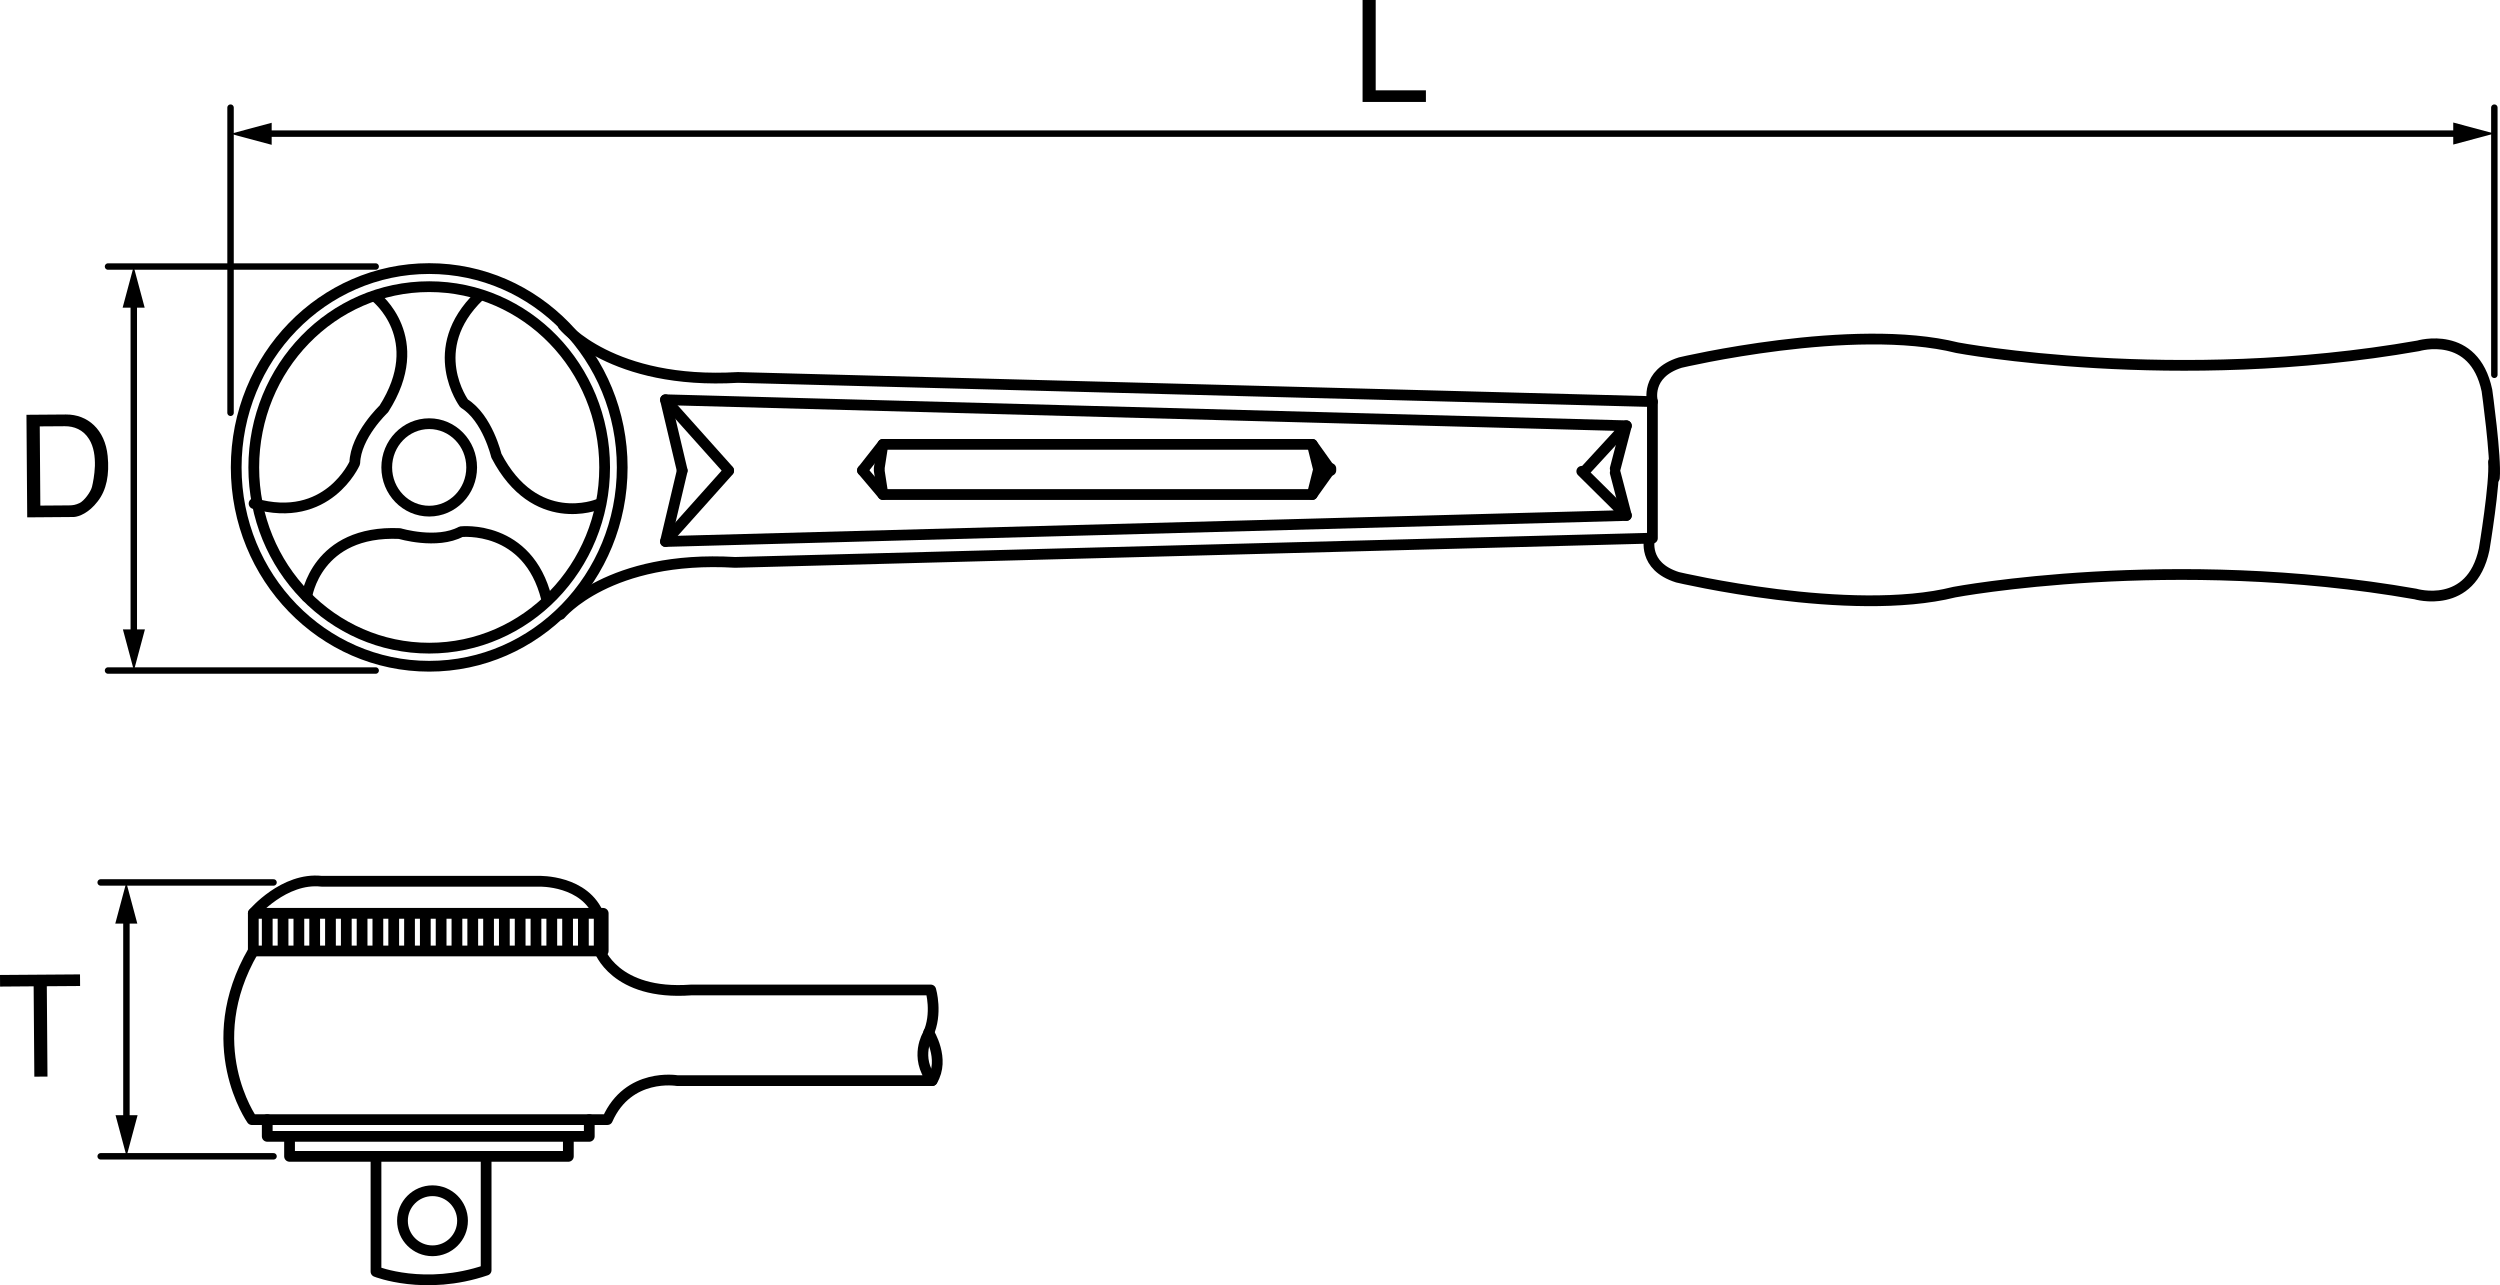<?xml version="1.0" encoding="utf-8"?>
<!-- Generator: Adobe Illustrator 18.1.1, SVG Export Plug-In . SVG Version: 6.00 Build 0)  -->
<!DOCTYPE svg PUBLIC "-//W3C//DTD SVG 1.1//EN" "http://www.w3.org/Graphics/SVG/1.1/DTD/svg11.dtd">
<svg version="1.1" id="レイヤー_1" xmlns="http://www.w3.org/2000/svg" xmlns:xlink="http://www.w3.org/1999/xlink" x="0px"
	 y="0px" viewBox="0 0 116.214 59.745" enable-background="new 0 0 116.214 59.745" xml:space="preserve">
<g>
	
		<ellipse fill="none" stroke="#000000" stroke-width="0.5" stroke-linecap="round" stroke-linejoin="round" cx="19.952" cy="21.728" rx="8.155" ry="8.402"/>
	
		<ellipse fill="none" stroke="#000000" stroke-width="0.5" stroke-linecap="round" stroke-linejoin="round" cx="19.952" cy="21.728" rx="1.974" ry="2.033"/>
	
		<ellipse fill="none" stroke="#000000" stroke-width="0.5" stroke-linecap="round" stroke-linejoin="round" cx="19.952" cy="21.728" rx="8.972" ry="9.243"/>
	<path fill="none" stroke="#000000" stroke-width="0.5" stroke-linecap="round" stroke-linejoin="round" d="M14.259,27.741
		c0,0,0.433-3.111,4.319-2.938c0,0,1.729,0.519,2.853-0.086c0,0,3.11-0.346,3.974,3.11"/>
	<path fill="none" stroke="#000000" stroke-width="0.5" stroke-linecap="round" stroke-linejoin="round" d="M27.778,23.452
		c0,0-2.909,1.181-4.704-2.272c0,0-0.415-1.756-1.5-2.426c0,0-1.856-2.521,0.707-4.998"/>
	<path fill="none" stroke="#000000" stroke-width="0.5" stroke-linecap="round" stroke-linejoin="round" d="M17.458,13.799
		c0,0,2.478,1.93,0.384,5.211c0,0-1.313,1.238-1.35,2.512c0,0-1.257,2.867-4.681,1.887"/>
	<path fill="none" stroke="#000000" stroke-width="0.5" stroke-linecap="round" stroke-linejoin="round" d="M26.182,15.126
		c0,0,2.247,2.765,8.123,2.42l42.509,1.123c0,0-0.346-1.296,1.295-1.814c0,0,8.035-1.901,12.874-0.691
		c0,0,10.108,1.901,21.427-0.086c0,0,2.593-0.778,3.197,2.074c0,0,0.433,3.11,0.346,4.061"/>
	<path fill="none" stroke="#000000" stroke-width="0.5" stroke-linecap="round" stroke-linejoin="round" d="M26.053,28.562
		c0,0,2.246-2.765,8.121-2.419l42.509-1.123c0,0-0.346,1.296,1.297,1.814c0,0,8.035,1.901,12.873,0.691c0,0,10.109-1.9,21.426,0.087
		c0,0,2.594,0.777,3.198-2.074c0,0,0.519-3.11,0.433-4.061"/>
	<polyline fill="none" stroke="#000000" stroke-width="0.5" stroke-linecap="round" stroke-linejoin="round" points="73.616,21.953 
		75.603,19.792 30.935,18.583 31.712,21.866 	"/>
	
		<line fill="none" stroke="#000000" stroke-width="0.5" stroke-linecap="round" stroke-linejoin="round" x1="75.603" y1="19.792" x2="75.085" y2="21.779"/>
	
		<line fill="none" stroke="#000000" stroke-width="0.5" stroke-linecap="round" stroke-linejoin="round" x1="30.935" y1="18.583" x2="33.872" y2="21.866"/>
	<polyline fill="none" stroke="#000000" stroke-width="0.5" stroke-linecap="round" stroke-linejoin="round" points="73.53,21.909 
		75.603,23.962 30.935,25.172 31.712,21.888 	"/>
	
		<line fill="none" stroke="#000000" stroke-width="0.5" stroke-linecap="round" stroke-linejoin="round" x1="75.603" y1="23.962" x2="75.085" y2="21.976"/>
	
		<line fill="none" stroke="#000000" stroke-width="0.5" stroke-linecap="round" stroke-linejoin="round" x1="30.935" y1="25.172" x2="33.872" y2="21.888"/>
	<g>
		<polyline fill="none" stroke="#000000" stroke-width="0.5" stroke-linecap="round" stroke-linejoin="round" points="
			40.093,21.866 41.043,20.656 61.002,20.656 61.865,21.866 		"/>
		
			<line fill="none" stroke="#000000" stroke-width="0.5" stroke-linecap="round" stroke-linejoin="round" x1="40.87" y1="21.779" x2="41.043" y2="20.656"/>
		
			<line fill="none" stroke="#000000" stroke-width="0.5" stroke-linecap="round" stroke-linejoin="round" x1="61.304" y1="21.866" x2="61.002" y2="20.656"/>
	</g>
	<g>
		<polyline fill="none" stroke="#000000" stroke-width="0.5" stroke-linecap="round" stroke-linejoin="round" points="
			40.093,21.866 41.043,22.989 61.002,22.989 61.865,21.779 		"/>
		
			<line fill="none" stroke="#000000" stroke-width="0.5" stroke-linecap="round" stroke-linejoin="round" x1="40.87" y1="21.866" x2="41.043" y2="22.989"/>
		
			<line fill="none" stroke="#000000" stroke-width="0.5" stroke-linecap="round" stroke-linejoin="round" x1="61.304" y1="21.779" x2="61.002" y2="22.989"/>
	</g>
	
		<line fill="none" stroke="#000000" stroke-width="0.5" stroke-linecap="round" stroke-linejoin="round" x1="76.813" y1="18.669" x2="76.813" y2="25.02"/>
	<g>
		
			<rect x="11.775" y="42.457" fill="none" stroke="#000000" stroke-width="0.5" stroke-linecap="round" stroke-linejoin="round" width="16.265" height="1.749"/>
		
			<line fill="none" stroke="#000000" stroke-width="0.5" stroke-linecap="round" stroke-linejoin="round" x1="12.423" y1="42.586" x2="12.423" y2="44.142"/>
		
			<line fill="none" stroke="#000000" stroke-width="0.5" stroke-linecap="round" stroke-linejoin="round" x1="13.158" y1="42.586" x2="13.158" y2="44.142"/>
		
			<line fill="none" stroke="#000000" stroke-width="0.5" stroke-linecap="round" stroke-linejoin="round" x1="13.893" y1="42.586" x2="13.893" y2="44.142"/>
		
			<line fill="none" stroke="#000000" stroke-width="0.5" stroke-linecap="round" stroke-linejoin="round" x1="14.628" y1="42.586" x2="14.628" y2="44.142"/>
		
			<line fill="none" stroke="#000000" stroke-width="0.5" stroke-linecap="round" stroke-linejoin="round" x1="15.362" y1="42.586" x2="15.362" y2="44.142"/>
		
			<line fill="none" stroke="#000000" stroke-width="0.5" stroke-linecap="round" stroke-linejoin="round" x1="16.098" y1="42.586" x2="16.098" y2="44.142"/>
		
			<line fill="none" stroke="#000000" stroke-width="0.5" stroke-linecap="round" stroke-linejoin="round" x1="16.832" y1="42.586" x2="16.832" y2="44.142"/>
		
			<line fill="none" stroke="#000000" stroke-width="0.5" stroke-linecap="round" stroke-linejoin="round" x1="17.566" y1="42.586" x2="17.566" y2="44.142"/>
		
			<line fill="none" stroke="#000000" stroke-width="0.5" stroke-linecap="round" stroke-linejoin="round" x1="18.302" y1="42.586" x2="18.302" y2="44.142"/>
		
			<line fill="none" stroke="#000000" stroke-width="0.5" stroke-linecap="round" stroke-linejoin="round" x1="19.037" y1="42.586" x2="19.037" y2="44.142"/>
		
			<line fill="none" stroke="#000000" stroke-width="0.5" stroke-linecap="round" stroke-linejoin="round" x1="19.771" y1="42.586" x2="19.771" y2="44.142"/>
		
			<line fill="none" stroke="#000000" stroke-width="0.5" stroke-linecap="round" stroke-linejoin="round" x1="20.506" y1="42.586" x2="20.506" y2="44.142"/>
		
			<line fill="none" stroke="#000000" stroke-width="0.5" stroke-linecap="round" stroke-linejoin="round" x1="21.241" y1="42.586" x2="21.241" y2="44.142"/>
		
			<line fill="none" stroke="#000000" stroke-width="0.5" stroke-linecap="round" stroke-linejoin="round" x1="21.976" y1="42.586" x2="21.976" y2="44.142"/>
		
			<line fill="none" stroke="#000000" stroke-width="0.5" stroke-linecap="round" stroke-linejoin="round" x1="22.711" y1="42.586" x2="22.711" y2="44.142"/>
		
			<line fill="none" stroke="#000000" stroke-width="0.5" stroke-linecap="round" stroke-linejoin="round" x1="23.445" y1="42.586" x2="23.445" y2="44.142"/>
		
			<line fill="none" stroke="#000000" stroke-width="0.5" stroke-linecap="round" stroke-linejoin="round" x1="24.18" y1="42.586" x2="24.18" y2="44.142"/>
		
			<line fill="none" stroke="#000000" stroke-width="0.5" stroke-linecap="round" stroke-linejoin="round" x1="24.915" y1="42.586" x2="24.915" y2="44.142"/>
		
			<line fill="none" stroke="#000000" stroke-width="0.5" stroke-linecap="round" stroke-linejoin="round" x1="25.65" y1="42.586" x2="25.65" y2="44.142"/>
		
			<line fill="none" stroke="#000000" stroke-width="0.5" stroke-linecap="round" stroke-linejoin="round" x1="26.385" y1="42.586" x2="26.385" y2="44.142"/>
		
			<line fill="none" stroke="#000000" stroke-width="0.5" stroke-linecap="round" stroke-linejoin="round" x1="27.119" y1="42.586" x2="27.119" y2="44.142"/>
	</g>
	<path fill="none" stroke="#000000" stroke-width="0.5" stroke-linecap="round" stroke-linejoin="round" d="M11.775,42.456
		c0,0,1.426-1.684,3.175-1.49h10.108c0,0,2.156-0.065,2.795,1.62v1.555c0,0,0.705,2.139,4.27,1.879h11.144
		c0,0,0.324,1.101-0.129,2.073c0,0-0.648,1.037,0.194,2.14H31.475c0,0-2.269-0.389-3.24,1.813H11.71c0,0-2.462-3.498,0.065-7.84"/>
	<path fill="none" stroke="#000000" stroke-width="0.5" stroke-linecap="round" stroke-linejoin="round" d="M43.171,47.997
		c0,0,0.777,1.23,0.162,2.236"/>
	<polyline fill="none" stroke="#000000" stroke-width="0.5" stroke-linecap="round" stroke-linejoin="round" points="12.423,52.046 
		12.423,52.824 27.393,52.824 27.393,52.046 	"/>
	<polyline fill="none" stroke="#000000" stroke-width="0.5" stroke-linecap="round" stroke-linejoin="round" points="13.46,52.975 
		13.46,53.754 26.42,53.754 26.42,52.975 	"/>
	<path fill="none" stroke="#000000" stroke-width="0.5" stroke-linecap="round" stroke-linejoin="round" d="M17.478,53.797v5.313
		c0,0,2.268,0.907,5.12-0.065v-5.248"/>
	
		<circle fill="none" stroke="#000000" stroke-width="0.5" stroke-linecap="round" stroke-linejoin="round" cx="20.105" cy="56.748" r="1.396"/>
	<g>
		<g>
			
				<line fill="none" stroke="#000000" stroke-width="0.3" stroke-linecap="round" stroke-linejoin="round" x1="5.877" y1="42.583" x2="5.877" y2="52.19"/>
			<polygon points="5.371,51.841 5.883,53.752 6.396,51.841 			"/>
			<polygon points="6.383,42.933 5.871,41.021 5.359,42.933 			"/>
		</g>
	</g>
	<path d="M1.564,45.85l-1.561,0.012L0,45.322l3.719-0.027l0.004,0.54l-1.547,0.011l0.031,4.199L1.596,50.05L1.564,45.85z"/>
	
		<line fill="none" stroke="#000000" stroke-width="0.3" stroke-linecap="round" stroke-linejoin="round" x1="12.715" y1="53.752" x2="4.68" y2="53.752"/>
	
		<line fill="none" stroke="#000000" stroke-width="0.3" stroke-linecap="round" stroke-linejoin="round" x1="12.715" y1="41.021" x2="4.68" y2="41.021"/>
	<g>
		<g>
			
				<line fill="none" stroke="#000000" stroke-width="0.3" stroke-linecap="round" stroke-linejoin="round" x1="6.219" y1="13.952" x2="6.219" y2="29.607"/>
			<polygon points="5.713,29.258 6.225,31.17 6.737,29.258 			"/>
			<polygon points="6.725,14.301 6.213,12.39 5.701,14.301 			"/>
		</g>
	</g>
	<path d="M1.265,24.05l-0.035-4.768l1.837-0.014c1.008-0.007,1.817,0.7,1.938,1.928c0.085,0.856-0.047,1.583-0.468,2.116
		c-0.408,0.533-0.864,0.706-1.101,0.721L1.265,24.05z M1.848,19.821l0.027,3.682l1.334-0.01c0.184-0.001,0.301-0.022,0.49-0.108
		c0.209-0.1,0.514-0.507,0.576-0.75c0.045-0.183,0.121-0.557,0.137-0.975c0.01-0.425-0.045-0.889-0.271-1.247
		c-0.271-0.442-0.704-0.603-1.13-0.6L1.848,19.821z"/>
	
		<line fill="none" stroke="#000000" stroke-width="0.3" stroke-linecap="round" stroke-linejoin="round" x1="17.463" y1="31.17" x2="5.022" y2="31.17"/>
	
		<line fill="none" stroke="#000000" stroke-width="0.3" stroke-linecap="round" stroke-linejoin="round" x1="17.463" y1="12.39" x2="5.022" y2="12.39"/>
	<path d="M63.95,0v4.199h2.334v0.54H63.34V0H63.95z"/>
	<g>
		<g>
			
				<line fill="none" stroke="#000000" stroke-width="0.3" stroke-linecap="round" stroke-linejoin="round" x1="12.279" y1="6.213" x2="114.39" y2="6.213"/>
			<polygon points="114.04,6.72 115.951,6.208 114.04,5.695 			"/>
			<polygon points="12.629,5.708 10.717,6.22 12.629,6.732 			"/>
		</g>
	</g>
	
		<line fill="none" stroke="#000000" stroke-width="0.3" stroke-linecap="round" stroke-linejoin="round" x1="10.717" y1="5.004" x2="10.717" y2="19.188"/>
	
		<line fill="none" stroke="#000000" stroke-width="0.3" stroke-linecap="round" stroke-linejoin="round" x1="115.951" y1="5.004" x2="115.951" y2="17.423"/>
</g>
</svg>
